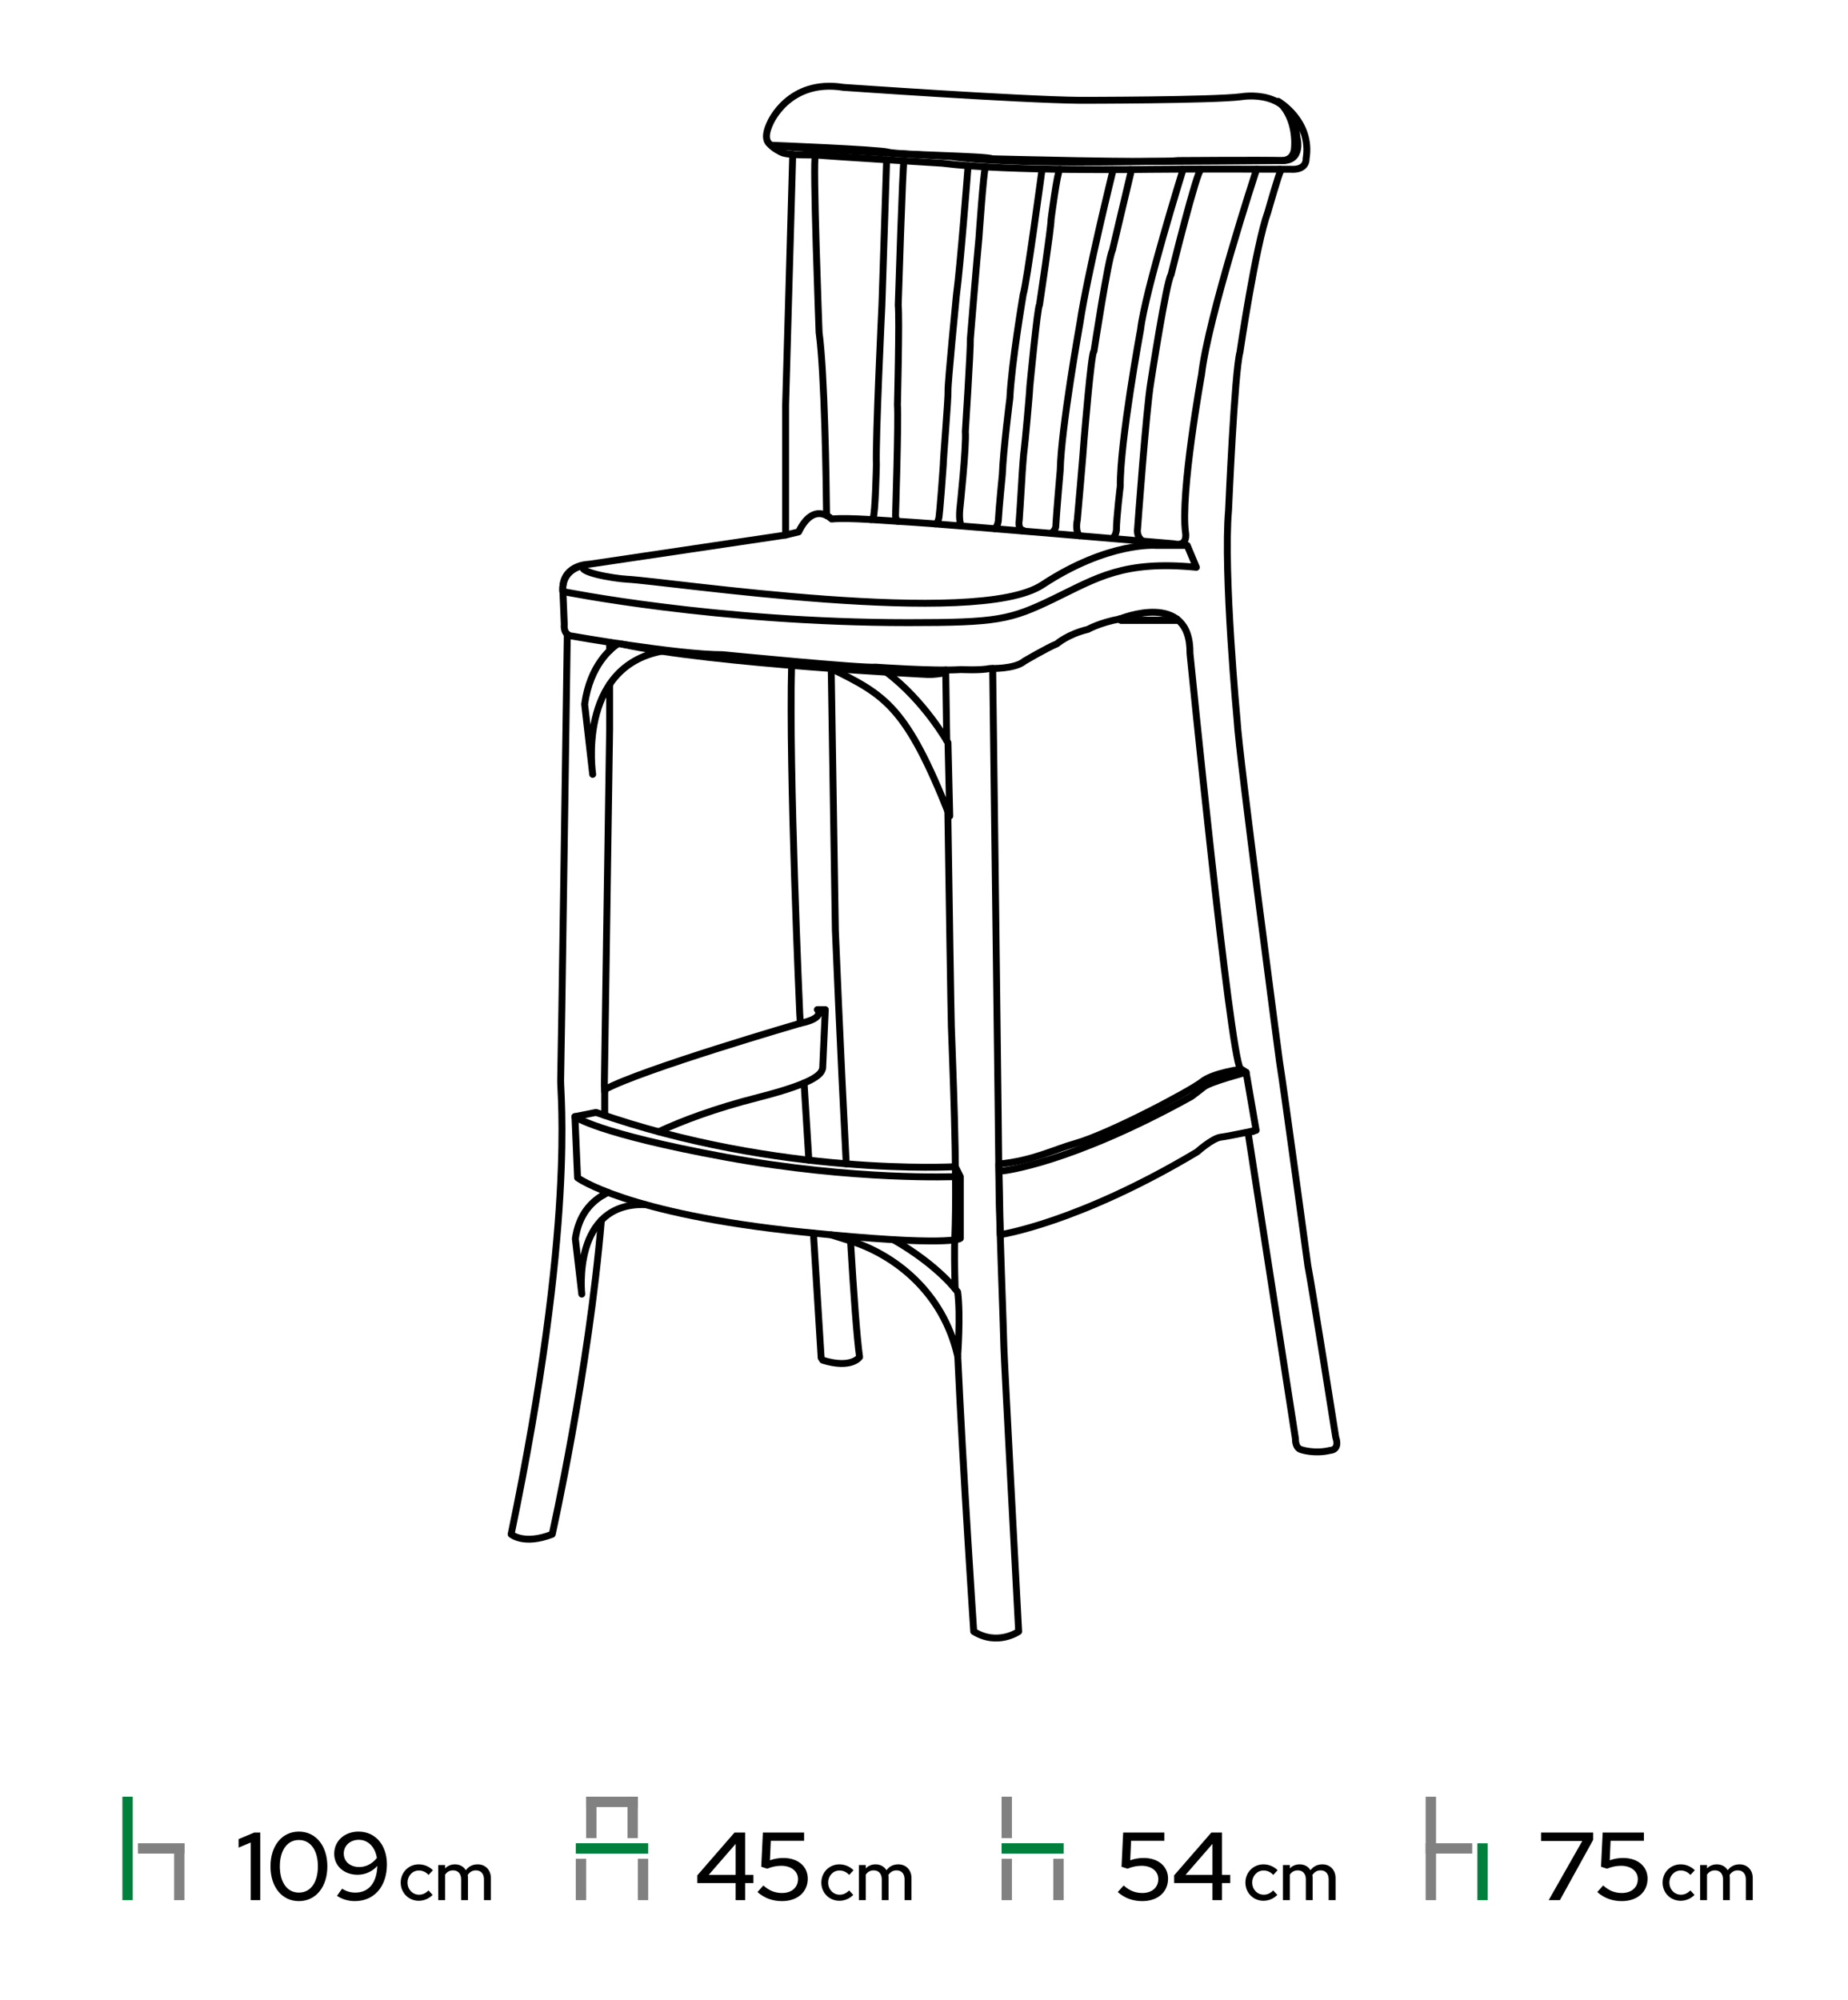 <svg width="536" height="580" viewBox="0 0 536 580" fill="none" xmlns="http://www.w3.org/2000/svg">
<path d="M287.922 193.849C288.022 201.775 289.757 339.093 289.757 344.836C289.757 350.751 291.178 388.679 291.178 390.717C291.178 392.757 295.457 473.096 295.457 473.096C295.457 473.096 289.348 477.379 282.426 473.096C282.426 473.096 279.362 427.477 277.779 393.042M277.031 373.721C276.851 367.412 276.799 362.31 276.93 359.108C277.743 339.126 276.163 305.482 275.935 297.733C275.811 293.472 275.323 262.383 274.91 235.256M274.6 214.773C274.446 204.49 274.33 196.713 274.294 194.287" stroke="black" stroke-width="2" stroke-miterlimit="11.474" stroke-linecap="round" stroke-linejoin="round"/>
<path d="M164.54 183.919C164.396 194.082 162.755 309.576 162.609 313.231C162.455 317.055 167.037 354.671 148.249 444.901C148.249 444.901 151.915 448.116 160.165 444.901C160.165 444.901 170.746 397.767 174.422 353.857M174.972 346.517C174.999 346.1 175.026 345.684 175.052 345.269M175.394 316.536C175.361 315.943 175.326 315.353 175.287 314.769L176.816 211.499V198.437M176.816 188.649V186.238" stroke="black" stroke-width="2" stroke-miterlimit="11.474" stroke-linecap="round" stroke-linejoin="round"/>
<path d="M179.326 186.623C177.275 187.949 171.141 192.803 169.573 204.201L171.905 224.549C171.905 224.549 167.166 193.599 191.896 188.84M241.033 193.844C256.723 201.581 262.868 204.771 275.467 236.656L275.43 234.992L275.011 217.516L274.961 215.391C274.961 215.391 268.176 203.232 257.08 194.916" stroke="black" stroke-width="2" stroke-miterlimit="11.474" stroke-linecap="round" stroke-linejoin="round"/>
<path d="M241.088 193.848L242.291 269.794C242.291 269.794 243.714 304.407 245.446 337.482M246.69 359.84C247.599 375.07 248.521 387.809 249.315 393.509C249.315 393.509 247.025 397.026 238.626 394.43L238.17 393.737L235.921 357.579M234.605 336.421L233.214 314.056M232.136 296.72L231.959 293.878C231.959 293.878 228.745 222.78 229.605 192.955" stroke="black" stroke-width="2" stroke-miterlimit="11.474" stroke-linecap="round" stroke-linejoin="round"/>
<path d="M274.305 195.032C272.705 195.372 270.796 195.654 269.062 195.587C269.062 195.587 206.958 192.595 180.407 186.786" stroke="black" stroke-width="2" stroke-miterlimit="11.474" stroke-linecap="round" stroke-linejoin="round"/>
<path d="M191.015 328.186C197.909 324.992 207.341 321.426 219.802 318.257C237.231 313.826 238.304 311.229 238.61 309.705L239.368 292.767H237.078C237.078 292.767 239.522 295.201 232.112 296.725C232.112 296.725 186.015 310.137 175.394 315.954V323.445" stroke="black" stroke-width="2" stroke-miterlimit="11.474" stroke-linecap="round" stroke-linejoin="round"/>
<path d="M176.355 345.782C171.22 348.255 167.851 352.503 166.873 359.187L168.741 375.261C168.741 375.261 165.754 348.543 187.225 349.316M241.031 358.072C242.823 358.623 244.709 359.213 246.699 359.842C259.265 363.818 273.486 374.463 277.765 393.25C277.765 393.25 278.661 381.366 277.765 374.652C277.765 374.652 272.348 367.035 259.132 359.479" stroke="black" stroke-width="2" stroke-miterlimit="11.474" stroke-linecap="round" stroke-linejoin="round"/>
<path d="M277.085 338.314C277.085 338.314 225.93 341.218 172.871 322.574L166.758 323.796L167.519 341.524C167.519 341.524 181.609 352 232.811 357.264C275.905 361.695 278.53 359.099 278.53 359.099V341.212L277.085 338.314Z" stroke="black" stroke-width="2" stroke-miterlimit="11.474" stroke-linecap="round" stroke-linejoin="round"/>
<path d="M277.129 341.194C277.129 341.194 247.958 342.42 210.488 335.549C173.015 328.678 166.748 323.791 166.748 323.791" stroke="black" stroke-width="2" stroke-miterlimit="11.474" stroke-linecap="round" stroke-linejoin="round"/>
<path d="M370.74 29.382C370.74 29.382 380.64 35.109 378.824 46.046C378.824 46.046 379.167 49.433 374.234 49.084C374.234 49.084 344.013 48.963 333.537 49.112C333.537 49.112 292.46 49.777 273.296 47.332C273.296 47.332 241.167 45.377 236.432 44.93C236.432 44.93 228.557 45.121 226.681 44.197C226.681 44.197 224.4 43.096 223.588 42.111C223.588 42.111 254.899 43.328 257.709 44.136C260.52 44.945 285.88 45.182 287.786 46.046C287.786 46.046 336.045 47.323 341.677 46.551C341.677 46.551 367.335 46.366 371.377 46.551C375.418 46.743 375.446 43.008 375.446 43.008C375.446 43.008 376.469 34.417 370.74 29.382Z" stroke="black" stroke-width="2" stroke-miterlimit="11.474" stroke-linecap="round" stroke-linejoin="round"/>
<path d="M239.739 149.471C239.634 139.136 239.194 108.43 237.571 96.373C237.571 96.373 235.657 45.813 236.498 45.195C236.498 45.195 236.489 45.092 236.432 44.93M229.683 44.769C229.75 44.86 229.828 44.955 229.919 45.056L227.862 117.348V155.152" stroke="black" stroke-width="2" stroke-miterlimit="11.474" stroke-linecap="round" stroke-linejoin="round"/>
<path d="M260.444 151.18C260.092 150.888 259.796 150.395 259.741 149.566C259.741 149.566 260.638 121.697 260.298 117.409C260.298 117.409 260.927 92.261 260.526 88.499C260.526 88.499 261.837 46.868 262.18 46.822C262.18 46.822 262.156 46.752 262.101 46.642M257.015 46.322C257.085 46.44 257.159 46.515 257.159 46.515L255.792 88.499C255.792 88.499 253.911 127.434 254.195 134.793C254.195 134.793 253.879 149.413 253.219 150.134C253.219 150.134 253.099 150.465 252.591 150.662" stroke="black" stroke-width="2" stroke-miterlimit="11.474" stroke-linecap="round" stroke-linejoin="round"/>
<path d="M278.812 152.521C278.445 151.769 278.171 150.369 278.378 147.769C278.378 147.769 280.338 129.52 279.994 125.116C279.994 125.116 281.551 101.009 281.439 98.26C281.439 98.26 283.46 73.605 283.92 69.2C283.92 69.2 285.267 49.583 285.829 48.396M280.79 48.066C280.612 50.393 278.553 77.069 277.393 85.656C277.393 85.656 274.852 111.439 274.967 113.292C275.083 115.146 273.583 133.051 273.583 134.966C273.583 134.966 272.543 149.799 272.255 150.435C272.019 150.948 272.163 151.424 271.29 151.923" stroke="black" stroke-width="2" stroke-miterlimit="11.474" stroke-linecap="round" stroke-linejoin="round"/>
<path d="M296.727 153.992L296.819 153.826C296.819 153.826 295.128 153.594 295.62 150.816C295.62 150.816 296.196 142.501 296.341 139.601C296.484 136.706 296.889 131.36 297.065 130.32C297.237 129.274 298.682 113.586 298.682 112.196C298.682 112.196 300.963 88.424 301.483 88.471C301.483 88.471 304.861 66.189 304.861 63.583C304.861 63.583 306.649 49.74 307.395 49.097M302.253 49.003C302.011 50.813 297.783 82.272 296.773 85.367C296.773 85.367 293.367 105.418 292.902 115.499C292.902 115.499 290.998 130.389 290.71 137.691C290.71 137.691 289.785 146.844 289.553 150.961C289.553 150.961 289.506 152.201 288.592 153.319" stroke="black" stroke-width="2" stroke-miterlimit="11.474" stroke-linecap="round" stroke-linejoin="round"/>
<path d="M313.066 155.358C312.475 154.658 311.97 153.303 312.471 150.7C312.471 150.7 314.25 130.751 314.422 127.578C314.422 127.578 316.546 101.516 317.298 101.845C317.298 101.845 321.4 74.998 322.668 72.504L328.114 49.53C328.114 49.53 328.033 49.383 327.863 49.171M322.576 49.193C322.672 49.394 322.784 49.53 322.784 49.53C322.784 49.53 315.333 79.69 313.251 93.595C313.251 93.595 307.75 124.275 307.515 136.271C307.515 136.271 306.408 148.916 306.232 152.391C306.232 152.391 306.38 153.576 304.877 154.671" stroke="black" stroke-width="2" stroke-miterlimit="11.474" stroke-linecap="round" stroke-linejoin="round"/>
<path d="M331.364 156.903C330.604 156.321 329.62 155.157 329.951 153.167C329.951 153.167 332.463 118.622 333.761 110.974C333.761 110.974 338.267 81.683 339.651 79.685C339.651 79.685 347.247 48.922 348.343 49.181C348.343 49.181 348.314 49.128 348.258 49.039M342.91 49.048C342.918 49.359 343 49.586 343 49.586C343 49.586 332.088 84.671 330.82 95.56C330.82 95.56 324.812 128.122 324.928 140.987C324.928 140.987 323.8 150.125 323.8 153.775C323.8 153.775 323.683 155.261 322.664 156.167" stroke="black" stroke-width="2" stroke-miterlimit="11.474" stroke-linecap="round" stroke-linejoin="round"/>
<path d="M341.385 179.54L341.237 179.865H325.126L324.651 179.506" stroke="black" stroke-width="2" stroke-miterlimit="11.474" stroke-linecap="round" stroke-linejoin="round"/>
<path d="M341.385 179.54L341.236 179.865H325.129L324.654 179.505" stroke="black" stroke-width="2" stroke-miterlimit="11.474" stroke-linecap="round" stroke-linejoin="round"/>
<path d="M363.608 327.918C363.57 328.008 363.521 328.068 363.459 328.093C363.459 328.093 361.893 328.209 362.07 328.906L375.747 417.231C375.747 417.231 375.571 419.925 377.484 420.39C377.484 420.39 381.309 421.691 385.856 420.562C385.856 420.562 388.699 420.562 387.422 416.766C387.422 416.766 380.384 372.14 379.338 367.038C379.338 367.038 372.384 315.578 371.11 307.809C371.11 307.809 359.287 218.556 358.822 208.935C358.822 208.935 354.768 165.934 356.332 148.024C356.332 148.024 358.07 107.773 359.636 102.125C359.636 102.125 364.24 71.003 367.72 61.525C367.72 61.525 371.138 49.503 371.487 49.558C371.487 49.558 371.399 49.361 371.212 49.073M364.468 49.054C364.419 49.296 364.345 49.543 364.24 49.777C364.24 49.777 350.363 92.215 348.51 108.559C348.51 108.559 342.247 143.216 343.873 154.575C343.873 154.575 344.639 158.677 340.421 157.673C340.421 157.673 272.185 151.852 264.273 151.415C256.366 150.979 246.67 150.027 241.193 150.5C241.193 150.5 236.064 145.157 231.632 154.24L227.85 155.155L170.883 163.615C170.883 163.615 162.363 163.615 163.291 172.075L163.668 181.06C163.668 181.06 163.175 184.307 166.102 184.48C166.102 184.48 196.555 189.841 209.508 189.841C209.508 189.841 250.364 193.841 253.973 193.451C253.973 193.451 271.144 194.682 278.735 194.157C278.735 194.157 284.398 194.449 287.18 193.841C287.18 193.841 294.307 194.101 297.132 191.708C297.132 191.708 303.594 187.899 306.549 186.682C306.549 186.682 309.769 183.87 315.535 182.51C315.535 182.51 318.893 180.567 324.862 179.467C324.862 179.467 345.378 171.034 345.146 189.464C345.146 189.464 356.736 305.725 359.752 309.895C359.752 309.895 359.813 309.945 359.906 310.053" stroke="black" stroke-width="2" stroke-miterlimit="11.474" stroke-linecap="round" stroke-linejoin="round"/>
<path d="M376.149 39.685C376.149 39.685 378.147 46.803 371.717 46.584C371.717 46.584 337.989 46.864 333.468 46.788C333.468 46.788 292.79 47.843 275.926 45.414C275.926 45.414 234.812 43.156 227.862 42.58C227.862 42.58 219.343 44.201 223.399 35.634C223.399 35.634 228.786 22.789 244.605 25.335C244.605 25.335 295.657 28.921 313.218 29.093C313.218 29.093 351.81 29.093 359.983 28.053C359.983 28.053 375.28 25.274 376.149 39.685Z" stroke="black" stroke-width="2" stroke-miterlimit="11.474" stroke-linecap="round" stroke-linejoin="round"/>
<path d="M360.042 310.035C360.042 310.035 351.797 311.104 348.586 313.701C345.375 316.298 321.683 328.832 311.898 331.582C305.659 333.339 299.476 336.627 289.71 337.542L290.124 358.025C290.124 358.025 312.661 354.667 347.211 334.03C347.211 334.03 351.642 330.053 354.091 329.747C356.535 329.445 364.335 327.763 364.335 327.763L361.427 310.95L360.042 310.035Z" stroke="black" stroke-width="2" stroke-miterlimit="11.474" stroke-linecap="round" stroke-linejoin="round"/>
<path d="M290.938 339.517C290.938 339.517 310.208 337.533 345.539 317.974C345.539 317.974 347.373 316.623 349.209 315.159C351.044 313.695 361.442 310.95 361.442 310.95" stroke="black" stroke-width="2" stroke-miterlimit="11.474" stroke-linecap="round" stroke-linejoin="round"/>
<path d="M335.37 158.156C335.37 158.156 321.507 156.963 302.339 169.586C283.174 182.212 194.083 168.601 181.842 167.959C177.967 167.755 166.548 165.822 169.507 163.936C169.507 163.936 162.859 164.707 163.236 171.523C163.236 171.523 207.728 180.554 263.398 180.554C289.294 180.554 292.959 179.768 305.6 173.659C318.241 167.55 325.785 162.459 346.994 164.499L344.341 158.156H335.37Z" stroke="black" stroke-width="2" stroke-miterlimit="11.474" stroke-linecap="round" stroke-linejoin="round"/>
<path d="M38.498 520.999H35.499V550.998H38.498V520.999Z" fill="#00803D"/>
<path d="M53.501 534.5H40.001V537.498H53.501V534.5Z" fill="#818181"/>
<path d="M50.501 534.497L50.501 551.002L53.5 551.002L53.5 534.497L50.501 534.497Z" fill="#818181"/>
<path d="M75.5 531.4H73.736L69.2 533.304V535.768L72.728 534.284V551H75.5V531.4ZM86.685 551.28C91.585 551.28 94.945 547.192 94.945 541.2C94.945 535.208 91.585 531.12 86.685 531.12C81.813 531.12 78.453 535.208 78.453 541.2C78.453 547.192 81.785 551.28 86.685 551.28ZM86.685 548.816C83.325 548.816 81.169 545.876 81.169 541.2C81.169 536.524 83.325 533.556 86.685 533.556C90.073 533.556 92.201 536.524 92.201 541.2C92.201 545.876 90.073 548.816 86.685 548.816ZM103.99 531.12C99.93 531.12 96.934 533.836 96.934 537.56C96.934 541.088 99.79 543.636 103.738 543.636C105.95 543.636 108.05 542.656 109.45 541.06C109.282 545.988 106.93 548.816 103.066 548.816C101.666 548.816 100.406 548.452 99.23 547.668L97.746 549.74C99.09 550.692 101.022 551.28 102.898 551.28C108.498 551.28 112.222 547.08 112.222 540.612C112.222 535.012 108.862 531.12 103.99 531.12ZM104.214 541.396C101.554 541.396 99.706 539.8 99.706 537.476C99.706 535.208 101.554 533.5 104.074 533.5C106.79 533.5 108.806 535.6 109.31 538.764C107.994 540.444 106.146 541.396 104.214 541.396Z" fill="black"/>
<path d="M121.54 549.42C119.66 549.42 118.2 547.9 118.2 545.9C118.2 543.94 119.64 542.4 121.5 542.4C122.54 542.4 123.52 542.84 124.3 543.68L125.56 542.32C124.5 541.24 123 540.62 121.46 540.62C118.52 540.62 116.22 542.94 116.22 545.9C116.22 548.88 118.52 551.18 121.46 551.18C122.98 551.18 124.42 550.56 125.48 549.48L124.28 548.18C123.46 549.02 122.56 549.42 121.54 549.42ZM127.11 551H129.11V543.6C129.67 542.78 130.45 542.36 131.41 542.36C132.85 542.36 133.75 543.34 133.75 544.94V551H135.73V544.6C135.73 544.3 135.71 544 135.65 543.72C136.23 542.82 137.03 542.36 138.03 542.36C139.47 542.36 140.37 543.34 140.37 544.94V551H142.37V544.6C142.37 542.24 140.79 540.62 138.55 540.62C137.11 540.62 135.93 541.2 135.11 542.32C134.47 541.26 133.35 540.62 131.97 540.62C130.83 540.62 129.87 541.02 129.11 541.78V540.82H127.11V551Z" fill="black"/>
<path d="M173.002 521H170.001V533.002H173.002V521Z" fill="#818181"/>
<path d="M184.998 521H181.998V533.002H184.998V521Z" fill="#818181"/>
<path d="M170.001 538.998H167.001V551H170.001V538.998Z" fill="#818181"/>
<path d="M187.999 534.498H166.996V537.498H187.999V534.498Z" fill="#00803D"/>
<path d="M185 538.995L185 550.999L188 550.999L188 538.995L185 538.995Z" fill="#818181"/>
<path d="M184.998 521H169.996V524.001H184.998V521Z" fill="#818181"/>
<path d="M216.144 531.4H213.036L202.256 543.804V546.044H213.372V551H216.144V546.044H218.524V543.664H216.144V531.4ZM205.56 543.664L213.372 534.676V543.664H205.56ZM220.792 541.312L222.528 541.872C223.872 541.312 225.244 541.032 226.616 541.032C229.472 541.032 231.46 542.6 231.46 544.896C231.46 547.304 229.612 548.928 226.868 548.928C224.768 548.928 223.172 548.284 221.408 546.744L219.7 548.648C221.632 550.384 224.068 551.28 226.812 551.28C231.292 551.28 234.288 548.648 234.288 544.756C234.288 541.2 231.432 538.764 227.204 538.764C225.832 538.764 224.572 538.988 223.312 539.436L223.564 533.78H233.224V531.4H221.268L220.792 541.312Z" fill="black"/>
<path d="M243.54 549.42C241.66 549.42 240.2 547.9 240.2 545.9C240.2 543.94 241.64 542.4 243.5 542.4C244.54 542.4 245.52 542.84 246.3 543.68L247.56 542.32C246.5 541.24 245 540.62 243.46 540.62C240.52 540.62 238.22 542.94 238.22 545.9C238.22 548.88 240.52 551.18 243.46 551.18C244.98 551.18 246.42 550.56 247.48 549.48L246.28 548.18C245.46 549.02 244.56 549.42 243.54 549.42ZM249.11 551H251.11V543.6C251.67 542.78 252.45 542.36 253.41 542.36C254.85 542.36 255.75 543.34 255.75 544.94V551H257.73V544.6C257.73 544.3 257.71 544 257.65 543.72C258.23 542.82 259.03 542.36 260.03 542.36C261.47 542.36 262.37 543.34 262.37 544.94V551H264.37V544.6C264.37 542.24 262.79 540.62 260.55 540.62C259.11 540.62 257.93 541.2 257.11 542.32C256.47 541.26 255.35 540.62 253.97 540.62C252.83 540.62 251.87 541.02 251.11 541.78V540.82H249.11V551Z" fill="black"/>
<path d="M293.5 521H290.5V533H293.5V521Z" fill="#818181"/>
<path d="M293.5 539H290.5V551H293.5V539Z" fill="#818181"/>
<path d="M308.5 534.496H290.5V537.496H308.5V534.496Z" fill="#00803D"/>
<path d="M305.5 539.002L305.5 550.999L308.5 550.999L308.5 539.002L305.5 539.002Z" fill="#818181"/>
<path d="M325.292 541.312L327.028 541.872C328.372 541.312 329.744 541.032 331.116 541.032C333.972 541.032 335.96 542.6 335.96 544.896C335.96 547.304 334.112 548.928 331.368 548.928C329.268 548.928 327.672 548.284 325.908 546.744L324.2 548.648C326.132 550.384 328.568 551.28 331.312 551.28C335.792 551.28 338.788 548.648 338.788 544.756C338.788 541.2 335.932 538.764 331.704 538.764C330.332 538.764 329.072 538.988 327.812 539.436L328.064 533.78H337.724V531.4H325.768L325.292 541.312ZM354.441 531.4H351.333L340.553 543.804V546.044H351.669V551H354.441V546.044H356.821V543.664H354.441V531.4ZM343.857 543.664L351.669 534.676V543.664H343.857Z" fill="black"/>
<path d="M366.54 549.42C364.66 549.42 363.2 547.9 363.2 545.9C363.2 543.94 364.64 542.4 366.5 542.4C367.54 542.4 368.52 542.84 369.3 543.68L370.56 542.32C369.5 541.24 368 540.62 366.46 540.62C363.52 540.62 361.22 542.94 361.22 545.9C361.22 548.88 363.52 551.18 366.46 551.18C367.98 551.18 369.42 550.56 370.48 549.48L369.28 548.18C368.46 549.02 367.56 549.42 366.54 549.42ZM372.11 551H374.11V543.6C374.67 542.78 375.45 542.36 376.41 542.36C377.85 542.36 378.75 543.34 378.75 544.94V551H380.73V544.6C380.73 544.3 380.71 544 380.65 543.72C381.23 542.82 382.03 542.36 383.03 542.36C384.47 542.36 385.37 543.34 385.37 544.94V551H387.37V544.6C387.37 542.24 385.79 540.62 383.55 540.62C382.11 540.62 380.93 541.2 380.11 542.32C379.47 541.26 378.35 540.62 376.97 540.62C375.83 540.62 374.87 541.02 374.11 541.78V540.82H372.11V551Z" fill="black"/>
<path d="M416.509 521.004H413.504V551.004H416.509V521.004Z" fill="#818181"/>
<path d="M427.007 534.497H413.504V537.493H427.007V534.497Z" fill="#818181"/>
<path d="M428.502 534.52L428.502 551.002L431.498 551.002L431.498 534.52L428.502 534.52Z" fill="#00803D"/>
<path d="M449.188 551H452.436L462.096 533.5V531.4H446.976V533.836H458.932L449.188 551ZM464.37 541.312L466.106 541.872C467.45 541.312 468.822 541.032 470.194 541.032C473.05 541.032 475.038 542.6 475.038 544.896C475.038 547.304 473.19 548.928 470.446 548.928C468.346 548.928 466.75 548.284 464.986 546.744L463.278 548.648C465.21 550.384 467.646 551.28 470.39 551.28C474.87 551.28 477.866 548.648 477.866 544.756C477.866 541.2 475.01 538.764 470.782 538.764C469.41 538.764 468.15 538.988 466.89 539.436L467.142 533.78H476.802V531.4H464.846L464.37 541.312Z" fill="black"/>
<path d="M487.54 549.42C485.66 549.42 484.2 547.9 484.2 545.9C484.2 543.94 485.64 542.4 487.5 542.4C488.54 542.4 489.52 542.84 490.3 543.68L491.56 542.32C490.5 541.24 489 540.62 487.46 540.62C484.52 540.62 482.22 542.94 482.22 545.9C482.22 548.88 484.52 551.18 487.46 551.18C488.98 551.18 490.42 550.56 491.48 549.48L490.28 548.18C489.46 549.02 488.56 549.42 487.54 549.42ZM493.11 551H495.11V543.6C495.67 542.78 496.45 542.36 497.41 542.36C498.85 542.36 499.75 543.34 499.75 544.94V551H501.73V544.6C501.73 544.3 501.71 544 501.65 543.72C502.23 542.82 503.03 542.36 504.03 542.36C505.47 542.36 506.37 543.34 506.37 544.94V551H508.37V544.6C508.37 542.24 506.79 540.62 504.55 540.62C503.11 540.62 501.93 541.2 501.11 542.32C500.47 541.26 499.35 540.62 497.97 540.62C496.83 540.62 495.87 541.02 495.11 541.78V540.82H493.11V551Z" fill="black"/>
</svg>
